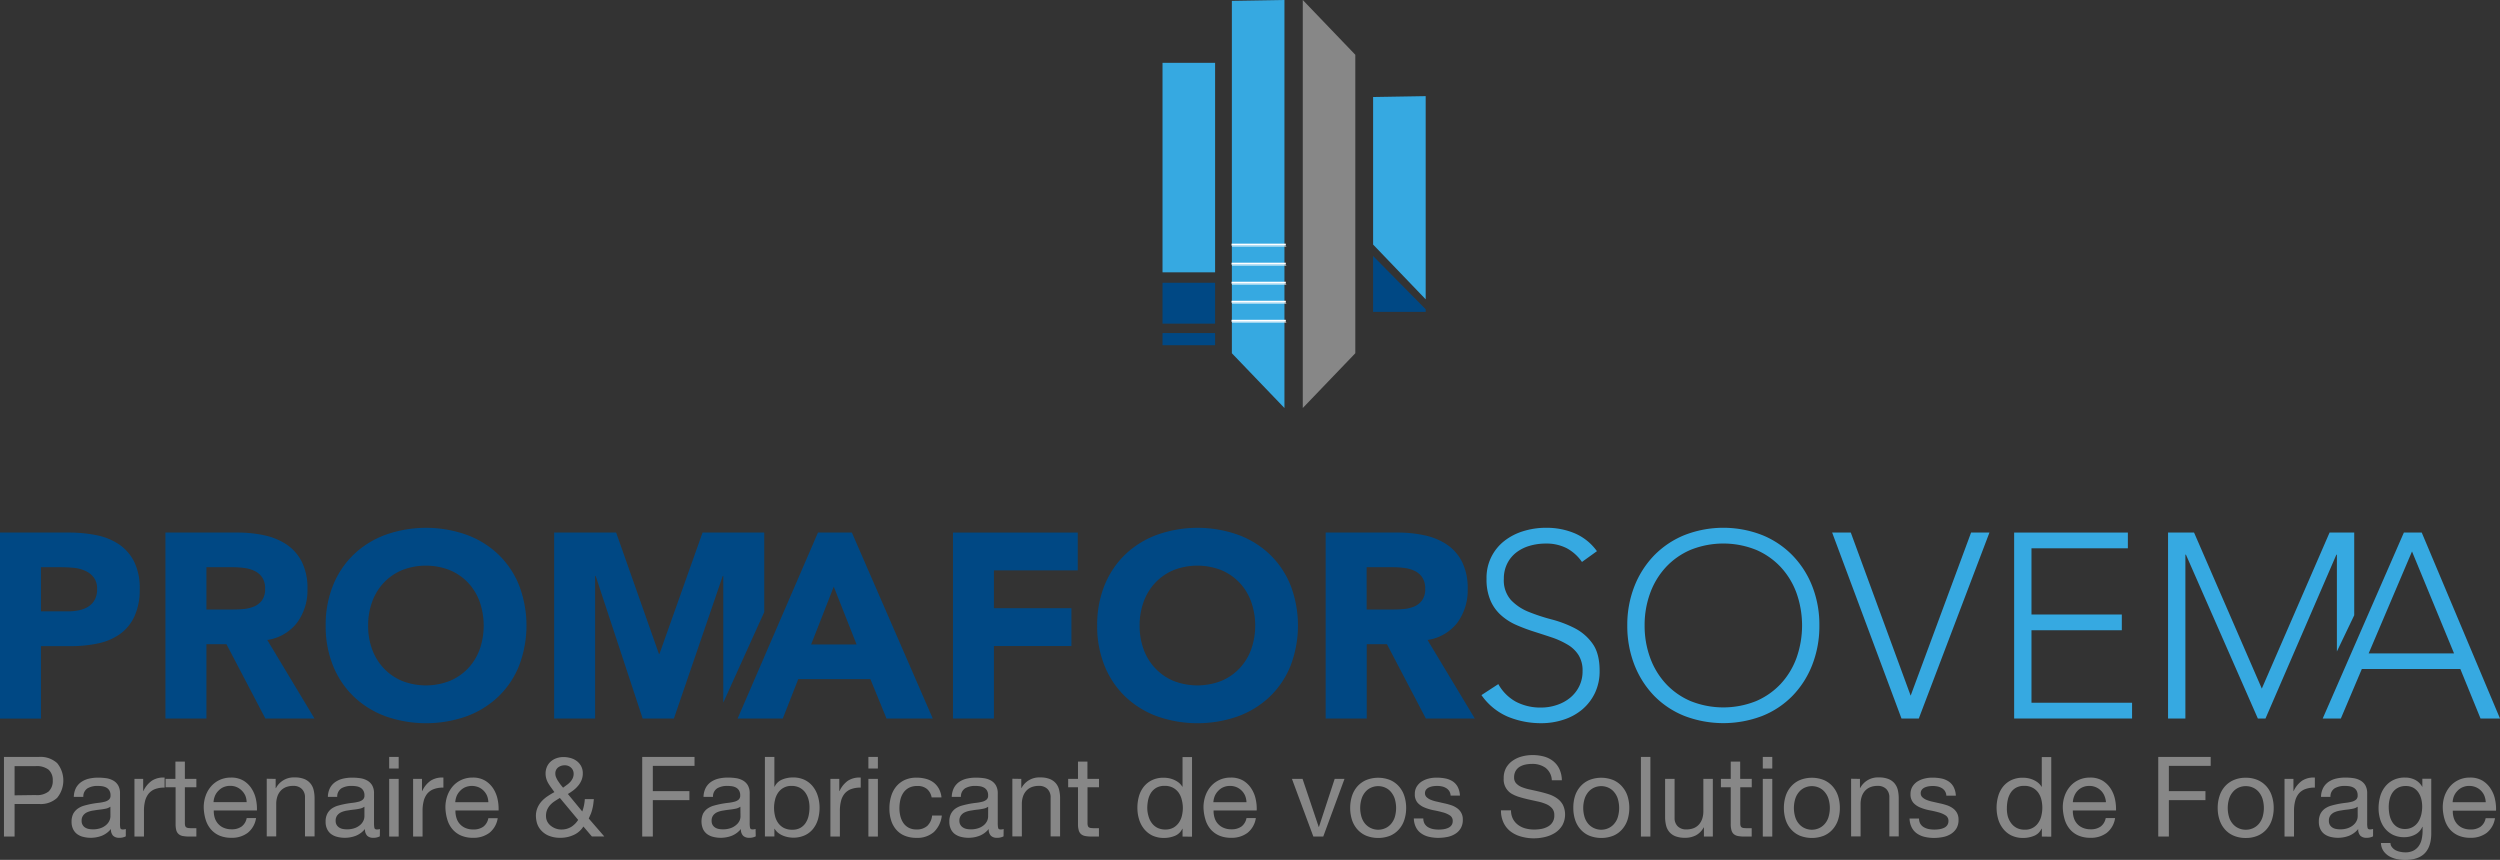 <?xml version="1.0" encoding="UTF-8"?> <svg xmlns="http://www.w3.org/2000/svg" viewBox="0 0 706.59 243.03"><rect x="0" y="0" width="706.59" height="243.03" fill="#333333" stroke="none"/><g id="Calque_2" data-name="Calque 2"><g id="Calque_1-2" data-name="Calque 1"><polygon points="368.21 115.32 383.06 99.84 383.06 15.48 368.21 0 368.21 115.32" style="fill:#878787"></polygon><polygon points="363.03 115.32 348.17 99.84 348.17 0.25 363.03 0 363.03 115.32" style="fill:#36a9e1"></polygon><polygon points="388.09 72.36 402.95 87.41 402.95 88.15 388.09 88.15 388.09 72.36" style="fill:#004884"></polygon><polygon points="402.95 27.17 388.09 27.42 388.09 69.12 402.95 84.6 402.95 27.17" style="fill:#36a9e1"></polygon><rect x="328.57" y="17.76" width="14.86" height="59.21" style="fill:#36a9e1"></rect><rect x="328.57" y="79.92" width="14.86" height="11.55" style="fill:#004884"></rect><rect x="328.57" y="94.14" width="14.86" height="3.43" style="fill:#004884"></rect><rect x="348.08" y="68.87" width="15.34" height="0.55" style="fill:#fff"></rect><rect x="348.2" y="69.63" width="15.34" height="0.13" style="fill:#fff"></rect><rect x="348.08" y="74.25" width="15.34" height="0.55" style="fill:#fff"></rect><rect x="348.2" y="75.01" width="15.34" height="0.14" style="fill:#fff"></rect><rect x="348.08" y="79.63" width="15.34" height="0.55" style="fill:#fff"></rect><rect x="348.2" y="80.39" width="15.34" height="0.14" style="fill:#fff"></rect><rect x="348.08" y="85.01" width="15.34" height="0.55" style="fill:#fff"></rect><rect x="348.2" y="85.77" width="15.34" height="0.14" style="fill:#fff"></rect><rect x="348.08" y="90.39" width="15.34" height="0.55" style="fill:#fff"></rect><rect x="348.2" y="91.15" width="15.34" height="0.14" style="fill:#fff"></rect><path d="M0,150.52H19.52a38.9,38.9,0,0,1,7.72.74,17.7,17.7,0,0,1,6.35,2.56,13,13,0,0,1,4.31,4.9,16.85,16.85,0,0,1,1.59,7.76A17.9,17.9,0,0,1,38,174.2a12.54,12.54,0,0,1-4.09,5,16.46,16.46,0,0,1-6.16,2.64,36.06,36.06,0,0,1-7.72.78H11.58v20.49H0Zm11.58,22.27H19.3a14.85,14.85,0,0,0,3-.3,7.91,7.91,0,0,0,2.6-1,5.36,5.36,0,0,0,1.85-1.93,6.1,6.1,0,0,0,.7-3.08,5.29,5.29,0,0,0-.92-3.23,6.16,6.16,0,0,0-2.38-1.89,10.17,10.17,0,0,0-3.23-.86,33.93,33.93,0,0,0-3.41-.18H11.58Z" style="fill:#004884"></path><path d="M46.76,150.52H67.1a35.82,35.82,0,0,1,7.61.78A18.14,18.14,0,0,1,81,153.9a12.91,12.91,0,0,1,4.31,4.9,16.62,16.62,0,0,1,1.59,7.68A15.4,15.4,0,0,1,84,175.94a13,13,0,0,1-8.46,4.94l13.35,22.2H75l-11-21H58.34v21H46.76Zm11.58,21.75h6.83c1,0,2.14,0,3.31-.11a10.24,10.24,0,0,0,3.15-.67A5.41,5.41,0,0,0,74,169.74a5.34,5.34,0,0,0,.93-3.33,5.54,5.54,0,0,0-.82-3.2A5.37,5.37,0,0,0,72,161.39a9.5,9.5,0,0,0-2.89-.85,23.44,23.44,0,0,0-3.19-.22H58.34Z" style="fill:#004884"></path><path d="M92.05,176.8a29.74,29.74,0,0,1,2.11-11.44,25.15,25.15,0,0,1,5.9-8.72,25.87,25.87,0,0,1,9-5.52,34.23,34.23,0,0,1,22.72,0,25.87,25.87,0,0,1,9,5.52,25,25,0,0,1,5.9,8.72,31.9,31.9,0,0,1,0,22.87,24.92,24.92,0,0,1-5.9,8.72,26,26,0,0,1-9,5.53,34.4,34.4,0,0,1-22.72,0,26,26,0,0,1-9-5.53,25.06,25.06,0,0,1-5.9-8.72,29.65,29.65,0,0,1-2.11-11.43m12,0a19.2,19.2,0,0,0,1.15,6.79,15.56,15.56,0,0,0,3.31,5.34,14.92,14.92,0,0,0,5.15,3.53,18.55,18.55,0,0,0,13.44,0,15.15,15.15,0,0,0,5.16-3.53,15.69,15.69,0,0,0,3.3-5.34,20.53,20.53,0,0,0,0-13.55,15.59,15.59,0,0,0-3.3-5.38,15.29,15.29,0,0,0-5.16-3.53,18.55,18.55,0,0,0-13.44,0,15.06,15.06,0,0,0-5.15,3.53,15.46,15.46,0,0,0-3.31,5.38,19.31,19.31,0,0,0-1.15,6.76" style="fill:#004884"></path><polygon points="156.62 150.52 174.14 150.52 186.24 184.81 186.39 184.81 198.57 150.52 216 150.52 216 172.99 204.42 198.59 204.42 162.77 204.28 162.77 190.47 203.08 181.64 203.08 168.35 162.77 168.2 162.77 168.2 203.08 156.62 203.08 156.62 150.52" style="fill:#004884"></polygon><path d="M231.19,150.52h9.58l22.86,52.56H250.56L246,191.94H225.62l-4.37,11.14H208.48Zm4.46,15.29-6.39,16.33H242.1Z" style="fill:#004884"></path><polygon points="269.35 150.52 304.61 150.52 304.61 161.21 280.92 161.21 280.92 171.9 302.82 171.9 302.82 182.59 280.92 182.59 280.92 203.08 269.35 203.08 269.35 150.52" style="fill:#004884"></polygon><path d="M310.1,176.8a29.93,29.93,0,0,1,2.11-11.44,25.15,25.15,0,0,1,5.9-8.72,25.87,25.87,0,0,1,9-5.52,34.23,34.23,0,0,1,22.72,0,25.87,25.87,0,0,1,9,5.52,25,25,0,0,1,5.9,8.72,31.9,31.9,0,0,1,0,22.87,24.92,24.92,0,0,1-5.9,8.72,26,26,0,0,1-9,5.53,34.4,34.4,0,0,1-22.72,0,26,26,0,0,1-9-5.53,25.06,25.06,0,0,1-5.9-8.72,29.84,29.84,0,0,1-2.11-11.43m12,0a19.2,19.2,0,0,0,1.15,6.79,15.56,15.56,0,0,0,3.31,5.34,15,15,0,0,0,5.15,3.53,18.55,18.55,0,0,0,13.44,0,15.06,15.06,0,0,0,5.16-3.53,15.69,15.69,0,0,0,3.3-5.34,20.36,20.36,0,0,0,0-13.55,15.59,15.59,0,0,0-3.3-5.38,15.2,15.2,0,0,0-5.16-3.53,18.55,18.55,0,0,0-13.44,0,15.15,15.15,0,0,0-5.15,3.53,15.46,15.46,0,0,0-3.31,5.38,19.31,19.31,0,0,0-1.15,6.76" style="fill:#004884"></path><path d="M374.68,150.52H395a35.82,35.82,0,0,1,7.61.78,18,18,0,0,1,6.31,2.6,12.91,12.91,0,0,1,4.31,4.9,16.62,16.62,0,0,1,1.59,7.68,15.45,15.45,0,0,1-2.88,9.46,13.06,13.06,0,0,1-8.47,4.94l13.36,22.2H403l-11-21h-5.71v21H374.68Zm11.58,21.75h6.82c1,0,2.14,0,3.31-.11a10.24,10.24,0,0,0,3.15-.67,5.41,5.41,0,0,0,2.34-1.75,5.28,5.28,0,0,0,.93-3.33,5.54,5.54,0,0,0-.82-3.2,5.37,5.37,0,0,0-2.08-1.82,9.5,9.5,0,0,0-2.89-.85,23.33,23.33,0,0,0-3.19-.22h-7.57Z" style="fill:#004884"></path><path d="M423.48,193.35a12.68,12.68,0,0,0,5,5,14.88,14.88,0,0,0,7,1.63,13.93,13.93,0,0,0,4.61-.75,11.65,11.65,0,0,0,3.75-2.07,9.82,9.82,0,0,0,2.52-3.23,9.53,9.53,0,0,0,.93-4.27,8.19,8.19,0,0,0-1.15-4.53,9.12,9.12,0,0,0-3.08-2.93,23.09,23.09,0,0,0-4.34-2q-2.42-.81-5-1.63a51,51,0,0,1-5-1.86,16.27,16.27,0,0,1-4.34-2.71,11.84,11.84,0,0,1-3.08-4.19,14.94,14.94,0,0,1-1.15-6.23,13.14,13.14,0,0,1,5.08-10.73,16.54,16.54,0,0,1,5.39-2.75,21.64,21.64,0,0,1,6.38-.93,20.47,20.47,0,0,1,8,1.53,15,15,0,0,1,6.35,5.08l-4.23,3.05a12.31,12.31,0,0,0-4.34-3.9,12.53,12.53,0,0,0-5.9-1.3,16,16,0,0,0-4.53.63,11.36,11.36,0,0,0-3.75,1.86,9.05,9.05,0,0,0-2.56,3.08,9.4,9.4,0,0,0-1,4.38,8.4,8.4,0,0,0,2,6,14.18,14.18,0,0,0,5,3.35,54.35,54.35,0,0,0,6.53,2.15,31.66,31.66,0,0,1,6.54,2.49,14,14,0,0,1,5,4.34q2,2.78,2,7.68a14.25,14.25,0,0,1-1.34,6.31,14,14,0,0,1-3.59,4.64,15.58,15.58,0,0,1-5.24,2.86,19.89,19.89,0,0,1-6.16,1,24.62,24.62,0,0,1-9.58-1.82,17.49,17.49,0,0,1-7.49-6.12Z" style="fill:#36a9e1"></path><path d="M459.93,176.8a29.81,29.81,0,0,1,2-11.06A26.43,26.43,0,0,1,467.5,157a25.27,25.27,0,0,1,8.58-5.76,30.23,30.23,0,0,1,22,0,25.13,25.13,0,0,1,8.57,5.76,26.11,26.11,0,0,1,5.57,8.72,29.61,29.61,0,0,1,2,11.06,30,30,0,0,1-2,11.1,26.09,26.09,0,0,1-5.57,8.76,24.73,24.73,0,0,1-8.57,5.71,30.78,30.78,0,0,1-22,0,24.87,24.87,0,0,1-8.58-5.71,26.4,26.4,0,0,1-5.57-8.76,30.17,30.17,0,0,1-2-11.1m4.9,0a26.21,26.21,0,0,0,1.56,9.13,21.71,21.71,0,0,0,4.45,7.35,20.59,20.59,0,0,0,7,4.9,24.87,24.87,0,0,0,18.48,0,20.69,20.69,0,0,0,7-4.9,21.71,21.71,0,0,0,4.45-7.35,27.5,27.5,0,0,0,0-18.26,21.71,21.71,0,0,0-4.45-7.35,20.69,20.69,0,0,0-7-4.9,24.87,24.87,0,0,0-18.48,0,20.59,20.59,0,0,0-7,4.9,21.71,21.71,0,0,0-4.45,7.35,26.17,26.17,0,0,0-1.56,9.13" style="fill:#36a9e1"></path><polygon points="517.83 150.52 523.1 150.52 540.02 196.62 557.1 150.52 562.29 150.52 542.32 203.08 537.43 203.08 517.83 150.52" style="fill:#36a9e1"></polygon><polygon points="569.27 150.52 601.41 150.52 601.41 154.97 574.17 154.97 574.17 173.68 599.7 173.68 599.7 178.13 574.17 178.13 574.17 198.62 602.6 198.62 602.6 203.08 569.27 203.08 569.27 150.52" style="fill:#36a9e1"></polygon><polygon points="612.77 150.52 620.12 150.52 639.27 194.62 658.42 150.52 665.39 150.52 665.39 173.89 660.49 184.13 660.49 156.76 660.35 156.76 640.31 203.08 638.15 203.08 617.82 156.76 617.67 156.76 617.67 203.08 612.77 203.08 612.77 150.52" style="fill:#36a9e1"></polygon><path d="M679.42,150.52h5.05l22.12,52.56h-5.5l-5.71-14H667.54l-5.93,14h-5.13Zm2.3,5.34-12.25,28.81H693.6Z" style="fill:#36a9e1"></path><path d="M11,213.93a7,7,0,0,1,5.15,1.75,7.76,7.76,0,0,1,0,9.82A6.8,6.8,0,0,1,11,227.23H4.12v9.21h-3V213.93Zm-1,10.78a5.32,5.32,0,0,0,3.73-1,4,4,0,0,0,1.18-3.09,3.92,3.92,0,0,0-1.18-3.08,5.52,5.52,0,0,0-3.73-1H4.12v8.25Z" style="fill:#878787"></path><path d="M35.55,236.38a3.83,3.83,0,0,1-1.92.41,2.35,2.35,0,0,1-1.66-.58,2.55,2.55,0,0,1-.61-1.91,6.47,6.47,0,0,1-2.57,1.91,8.71,8.71,0,0,1-3.17.58,8.31,8.31,0,0,1-2.09-.26,4.77,4.77,0,0,1-1.72-.78,3.71,3.71,0,0,1-1.15-1.41,4.58,4.58,0,0,1-.43-2.09A4.84,4.84,0,0,1,20.7,230,4.27,4.27,0,0,1,22,228.54a5.83,5.83,0,0,1,1.76-.83c.67-.19,1.34-.35,2-.48s1.43-.25,2.09-.32a12.14,12.14,0,0,0,1.76-.32,2.84,2.84,0,0,0,1.19-.6,1.48,1.48,0,0,0,.44-1.15,2.69,2.69,0,0,0-.33-1.42,2.3,2.3,0,0,0-.85-.82,3.66,3.66,0,0,0-1.17-.38,9.15,9.15,0,0,0-1.27-.09,5.58,5.58,0,0,0-2.84.65,2.72,2.72,0,0,0-1.23,2.44H20.86a5.92,5.92,0,0,1,.63-2.56A4.89,4.89,0,0,1,23,221a6.46,6.46,0,0,1,2.16-.93,11.39,11.39,0,0,1,2.6-.28,16.15,16.15,0,0,1,2.2.15,5.67,5.67,0,0,1,2,.65,3.71,3.71,0,0,1,1.42,1.36,4.4,4.4,0,0,1,.54,2.3v8.37A6.4,6.4,0,0,0,34,234c.08.3.32.44.74.44a3.38,3.38,0,0,0,.82-.12ZM31.2,228a3.49,3.49,0,0,1-1.32.56c-.55.11-1.12.21-1.72.27s-1.2.16-1.81.26a6.44,6.44,0,0,0-1.64.45,2.89,2.89,0,0,0-1.18.9,2.44,2.44,0,0,0-.46,1.58,2.12,2.12,0,0,0,.27,1.11,2,2,0,0,0,.69.74,2.84,2.84,0,0,0,1,.41,5.81,5.81,0,0,0,1.2.12,6.4,6.4,0,0,0,2.27-.36,4.69,4.69,0,0,0,1.54-.91,3.54,3.54,0,0,0,.89-1.19,3,3,0,0,0,.28-1.21Z" style="fill:#878787"></path><path d="M40.47,220.14v3.44h.06a7.24,7.24,0,0,1,2.4-2.93,6,6,0,0,1,3.59-.88v2.83a7.68,7.68,0,0,0-2.74.44A4.4,4.4,0,0,0,42,224.33a5.49,5.49,0,0,0-1,2.07,11.17,11.17,0,0,0-.31,2.79v7.25H38v-16.3Z" style="fill:#878787"></path><path d="M55.5,220.14v2.37H52.25v10.11a3,3,0,0,0,.08.76.85.85,0,0,0,.31.45,1.33,1.33,0,0,0,.61.2,9.08,9.08,0,0,0,1,.05H55.5v2.36h-2a9.92,9.92,0,0,1-1.77-.14,2.55,2.55,0,0,1-1.2-.52,2.22,2.22,0,0,1-.69-1.07,6.57,6.57,0,0,1-.21-1.83V222.51H46.8v-2.37h2.78v-4.88h2.67v4.88Z" style="fill:#878787"></path><path d="M70,235.4a7.36,7.36,0,0,1-4.6,1.39,8.41,8.41,0,0,1-3.39-.63,6.68,6.68,0,0,1-2.41-1.77,7.63,7.63,0,0,1-1.47-2.71,13.24,13.24,0,0,1-.55-3.43,9.76,9.76,0,0,1,.57-3.41,8.25,8.25,0,0,1,1.59-2.68,7.19,7.19,0,0,1,2.43-1.76,7.44,7.44,0,0,1,3.08-.63,6.74,6.74,0,0,1,3.6.89,7.09,7.09,0,0,1,2.3,2.29,8.9,8.9,0,0,1,1.2,3,13.09,13.09,0,0,1,.27,3.12H60.42a6.47,6.47,0,0,0,.25,2,4.6,4.6,0,0,0,.92,1.7,4.37,4.37,0,0,0,1.6,1.18,5.46,5.46,0,0,0,2.3.44,4.65,4.65,0,0,0,2.79-.78,3.82,3.82,0,0,0,1.44-2.4h2.65A6.54,6.54,0,0,1,70,235.4Zm-.64-10.47a4.8,4.8,0,0,0-1-1.46,4.7,4.7,0,0,0-1.45-1,4.61,4.61,0,0,0-1.84-.36,4.7,4.7,0,0,0-1.88.36,4.29,4.29,0,0,0-1.43,1,4.49,4.49,0,0,0-1,1.46,5.57,5.57,0,0,0-.41,1.78h9.36A5.5,5.5,0,0,0,69.36,224.93Z" style="fill:#878787"></path><path d="M77.91,220.14v2.59H78a5.66,5.66,0,0,1,5.3-3,7,7,0,0,1,2.68.44,4.33,4.33,0,0,1,1.73,1.23,4.46,4.46,0,0,1,.93,1.87,10,10,0,0,1,.27,2.41v10.72H86.2v-11a3.24,3.24,0,0,0-.88-2.4,3.28,3.28,0,0,0-2.43-.88,5.51,5.51,0,0,0-2.13.38,4,4,0,0,0-1.49,1.07,4.58,4.58,0,0,0-.9,1.62,6.64,6.64,0,0,0-.3,2v9.21H75.39v-16.3Z" style="fill:#878787"></path><path d="M107.35,236.38a3.8,3.8,0,0,1-1.92.41,2.32,2.32,0,0,1-1.65-.58,2.55,2.55,0,0,1-.62-1.91,6.4,6.4,0,0,1-2.57,1.91,8.62,8.62,0,0,1-3.16.58,8.39,8.39,0,0,1-2.1-.26,4.85,4.85,0,0,1-1.72-.78,3.81,3.81,0,0,1-1.15-1.41,4.58,4.58,0,0,1-.43-2.09,4.72,4.72,0,0,1,.48-2.27,4.13,4.13,0,0,1,1.24-1.44,6,6,0,0,1,1.77-.83c.66-.19,1.34-.35,2-.48s1.44-.25,2.1-.32a12.24,12.24,0,0,0,1.75-.32,2.84,2.84,0,0,0,1.19-.6,1.45,1.45,0,0,0,.45-1.15,2.6,2.6,0,0,0-.34-1.42,2.23,2.23,0,0,0-.85-.82,3.52,3.52,0,0,0-1.16-.38,9.4,9.4,0,0,0-1.28-.09,5.6,5.6,0,0,0-2.84.65,2.76,2.76,0,0,0-1.23,2.44H92.67a5.79,5.79,0,0,1,.63-2.56A4.7,4.7,0,0,1,94.81,221a6.37,6.37,0,0,1,2.16-.93,11.27,11.27,0,0,1,2.6-.28,16.12,16.12,0,0,1,2.19.15,5.72,5.72,0,0,1,2,.65,3.78,3.78,0,0,1,1.42,1.36,4.4,4.4,0,0,1,.53,2.3v8.37a6.4,6.4,0,0,0,.11,1.38c.08.3.32.44.75.44a3.37,3.37,0,0,0,.81-.12ZM103,228a3.35,3.35,0,0,1-1.32.56c-.55.11-1.12.21-1.72.27s-1.2.16-1.81.26a6.44,6.44,0,0,0-1.64.45,3,3,0,0,0-1.18.9,2.44,2.44,0,0,0-.46,1.58,2.12,2.12,0,0,0,.27,1.11,2.23,2.23,0,0,0,.69.74,2.89,2.89,0,0,0,1,.41,5.74,5.74,0,0,0,1.2.12,6.34,6.34,0,0,0,2.26-.36,4.74,4.74,0,0,0,1.55-.91,3.5,3.5,0,0,0,.88-1.19,3,3,0,0,0,.28-1.21Z" style="fill:#878787"></path><path d="M110,217.21v-3.28h2.68v3.28Zm2.68,2.93v16.3H110v-16.3Z" style="fill:#878787"></path><path d="M119.27,220.14v3.44h.06a7.3,7.3,0,0,1,2.39-2.93,6,6,0,0,1,3.6-.88v2.83a7.64,7.64,0,0,0-2.74.44,4.4,4.4,0,0,0-1.83,1.29,5.34,5.34,0,0,0-1,2.07,11.15,11.15,0,0,0-.32,2.79v7.25h-2.67v-16.3Z" style="fill:#878787"></path><path d="M138.31,235.4a7.38,7.38,0,0,1-4.6,1.39,8.34,8.34,0,0,1-3.39-.63,6.64,6.64,0,0,1-2.42-1.77,7.45,7.45,0,0,1-1.46-2.71,12.82,12.82,0,0,1-.55-3.43,9.76,9.76,0,0,1,.57-3.41,8.23,8.23,0,0,1,1.58-2.68,7.19,7.19,0,0,1,2.43-1.76,7.43,7.43,0,0,1,3.07-.63,6.73,6.73,0,0,1,3.61.89,7.22,7.22,0,0,1,2.31,2.29,9.09,9.09,0,0,1,1.19,3,13.09,13.09,0,0,1,.27,3.12h-12.2a6.47,6.47,0,0,0,.26,2A4.43,4.43,0,0,0,131.5,234a5.46,5.46,0,0,0,2.3.44,4.69,4.69,0,0,0,2.79-.78,3.85,3.85,0,0,0,1.43-2.4h2.65A6.53,6.53,0,0,1,138.31,235.4Zm-.65-10.47a4.58,4.58,0,0,0-2.43-2.44,5,5,0,0,0-3.71,0,4.33,4.33,0,0,0-1.44,1,4.66,4.66,0,0,0-1,1.46,5.85,5.85,0,0,0-.41,1.78h9.36A5.5,5.5,0,0,0,137.66,224.93Z" style="fill:#878787"></path><path d="M162.12,236a8.8,8.8,0,0,1-3.61.79,8.44,8.44,0,0,1-3.66-.69,6.09,6.09,0,0,1-2.14-1.68,5.24,5.24,0,0,1-1-2,8.1,8.1,0,0,1-.24-1.74,5.84,5.84,0,0,1,.43-2.33,6.49,6.49,0,0,1,1.13-1.81,8.71,8.71,0,0,1,1.67-1.45,21.49,21.49,0,0,1,2-1.21l-.92-1.27c-.29-.4-.56-.8-.8-1.21a5.7,5.7,0,0,1-.57-1.29,5.15,5.15,0,0,1-.21-1.53,4.74,4.74,0,0,1,.34-1.75,4.27,4.27,0,0,1,1-1.48,4.69,4.69,0,0,1,1.6-1,5.8,5.8,0,0,1,2.17-.38,7.39,7.39,0,0,1,2,.29,5.25,5.25,0,0,1,1.74.86,4.54,4.54,0,0,1,1.22,1.46,4.24,4.24,0,0,1,.45,2,5,5,0,0,1-.34,1.87,5.84,5.84,0,0,1-.95,1.59,8.37,8.37,0,0,1-1.35,1.31,15,15,0,0,1-1.58,1.06l4.07,4.94a12.21,12.21,0,0,0,.72-3.49h2.55c-.06.67-.13,1.24-.2,1.72a12.75,12.75,0,0,1-.28,1.3A10.59,10.59,0,0,1,167,230c-.17.39-.37.83-.6,1.34l4.39,5.07h-3.51l-2.39-2.81A6.26,6.26,0,0,1,162.12,236Zm-5.39-9.52a6.48,6.48,0,0,0-1.25,1.07,5.07,5.07,0,0,0-.85,1.34,4.45,4.45,0,0,0-.31,1.75,3.38,3.38,0,0,0,.36,1.56,3.64,3.64,0,0,0,1,1.2,5,5,0,0,0,1.37.77,4.59,4.59,0,0,0,1.59.28,5.28,5.28,0,0,0,2.77-.72,6.32,6.32,0,0,0,2-2l-5.17-6.2C157.7,225.86,157.2,226.16,156.73,226.48Zm3.39-4.57a6.09,6.09,0,0,0,1-.85,4.26,4.26,0,0,0,.73-1.06,2.93,2.93,0,0,0,.28-1.31,2.32,2.32,0,0,0-.69-1.68,2.53,2.53,0,0,0-1.89-.71,3,3,0,0,0-1.77.58,2.1,2.1,0,0,0-.82,1.81,2.58,2.58,0,0,0,.21,1,6.36,6.36,0,0,0,.52,1q.32.48.69,1l.76.94Z" style="fill:#878787"></path><path d="M196.3,213.93v2.53H184.51v7.15h10.34v2.53H184.51v10.3h-3V213.93Z" style="fill:#878787"></path><path d="M213.6,236.38a3.79,3.79,0,0,1-1.91.41,2.35,2.35,0,0,1-1.66-.58,2.55,2.55,0,0,1-.62-1.91,6.44,6.44,0,0,1-2.56,1.91,8.71,8.71,0,0,1-3.17.58,8.45,8.45,0,0,1-2.1-.26,4.93,4.93,0,0,1-1.72-.78,3.91,3.91,0,0,1-1.15-1.41,5.57,5.57,0,0,1,0-4.36,4.16,4.16,0,0,1,1.25-1.44,5.83,5.83,0,0,1,1.76-.83c.67-.19,1.34-.35,2-.48s1.44-.25,2.1-.32a12.24,12.24,0,0,0,1.75-.32,2.88,2.88,0,0,0,1.2-.6,1.48,1.48,0,0,0,.44-1.15,2.69,2.69,0,0,0-.33-1.42,2.38,2.38,0,0,0-.85-.82,3.66,3.66,0,0,0-1.17-.38,9.29,9.29,0,0,0-1.28-.09,5.56,5.56,0,0,0-2.83.65,2.72,2.72,0,0,0-1.23,2.44h-2.68a5.79,5.79,0,0,1,.63-2.56,4.8,4.8,0,0,1,1.51-1.68,6.46,6.46,0,0,1,2.16-.93,11.39,11.39,0,0,1,2.6-.28,15.9,15.9,0,0,1,2.19.15,5.72,5.72,0,0,1,2,.65,3.78,3.78,0,0,1,1.42,1.36,4.4,4.4,0,0,1,.54,2.3v8.37a5.81,5.81,0,0,0,.11,1.38c.07.3.32.44.74.44a3.31,3.31,0,0,0,.81-.12ZM209.26,228a3.49,3.49,0,0,1-1.32.56c-.55.11-1.12.21-1.72.27s-1.21.16-1.82.26a6.56,6.56,0,0,0-1.64.45,3,3,0,0,0-1.18.9,2.5,2.5,0,0,0-.45,1.58,2.22,2.22,0,0,0,.26,1.11,2.16,2.16,0,0,0,.7.74,2.76,2.76,0,0,0,1,.41,5.81,5.81,0,0,0,1.2.12,6.44,6.44,0,0,0,2.27-.36,4.69,4.69,0,0,0,1.54-.91A3.38,3.38,0,0,0,209,232a3,3,0,0,0,.29-1.21Z" style="fill:#878787"></path><path d="M218.87,213.93v8.42h.07a4,4,0,0,1,2.08-2,7.71,7.71,0,0,1,3.11-.61,7.4,7.4,0,0,1,3.3.69,6.7,6.7,0,0,1,2.33,1.88,8.07,8.07,0,0,1,1.4,2.72,11,11,0,0,1,.48,3.28,11.66,11.66,0,0,1-.46,3.28,7.72,7.72,0,0,1-1.39,2.69,6.41,6.41,0,0,1-2.33,1.81,7.85,7.85,0,0,1-4.6.54,7.35,7.35,0,0,1-1.47-.41,6,6,0,0,1-1.37-.77,4.19,4.19,0,0,1-1.08-1.21h-.07v2.17h-2.68V213.93Zm9.63,12a6,6,0,0,0-.91-1.94,4.62,4.62,0,0,0-1.58-1.36,4.85,4.85,0,0,0-2.25-.5,4.4,4.4,0,0,0-3.85,1.94,5.65,5.65,0,0,0-.86,2,9.55,9.55,0,0,0,0,4.55,5.65,5.65,0,0,0,.9,2,4.63,4.63,0,0,0,1.59,1.38,5.06,5.06,0,0,0,2.37.51,4.54,4.54,0,0,0,2.31-.53,4.35,4.35,0,0,0,1.5-1.42,6.17,6.17,0,0,0,.82-2,10.53,10.53,0,0,0,.25-2.33A8.26,8.26,0,0,0,228.5,225.93Z" style="fill:#878787"></path><path d="M237.21,220.14v3.44h.07a7.3,7.3,0,0,1,2.39-2.93,6,6,0,0,1,3.6-.88v2.83a7.7,7.7,0,0,0-2.75.44,4.44,4.44,0,0,0-1.82,1.29,5.21,5.21,0,0,0-1,2.07,11.15,11.15,0,0,0-.32,2.79v7.25h-2.68v-16.3Z" style="fill:#878787"></path><path d="M245.44,217.21v-3.28h2.68v3.28Zm2.68,2.93v16.3h-2.68v-16.3Z" style="fill:#878787"></path><path d="M262,223a4.05,4.05,0,0,0-2.71-.85,5.08,5.08,0,0,0-2.43.53,4.45,4.45,0,0,0-1.56,1.42,6,6,0,0,0-.84,2,10.85,10.85,0,0,0-.25,2.38,9,9,0,0,0,.27,2.2,6,6,0,0,0,.83,1.91,4.28,4.28,0,0,0,1.49,1.34,4.49,4.49,0,0,0,2.17.5,4.38,4.38,0,0,0,3.11-1,4.7,4.7,0,0,0,1.37-2.93h2.74a7.55,7.55,0,0,1-2.25,4.67,7.12,7.12,0,0,1-4.94,1.64,8.69,8.69,0,0,1-3.29-.6,6.31,6.31,0,0,1-2.39-1.7,7.21,7.21,0,0,1-1.45-2.64,10.8,10.8,0,0,1-.49-3.35,11.78,11.78,0,0,1,.47-3.42,7.89,7.89,0,0,1,1.43-2.78,6.94,6.94,0,0,1,2.41-1.86,8,8,0,0,1,3.38-.67,9.9,9.9,0,0,1,2.6.33,6.33,6.33,0,0,1,2.14,1,5.63,5.63,0,0,1,1.53,1.75,6.55,6.55,0,0,1,.76,2.51h-2.78A4.11,4.11,0,0,0,262,223Z" style="fill:#878787"></path><path d="M283.64,236.38a3.8,3.8,0,0,1-1.92.41,2.36,2.36,0,0,1-1.66-.58,2.55,2.55,0,0,1-.61-1.91,6.47,6.47,0,0,1-2.57,1.91,8.67,8.67,0,0,1-3.17.58,8.37,8.37,0,0,1-2.09-.26,4.85,4.85,0,0,1-1.72-.78,3.71,3.71,0,0,1-1.15-1.41,4.72,4.72,0,0,1-.43-2.09,4.84,4.84,0,0,1,.47-2.27,4.16,4.16,0,0,1,1.25-1.44,6.07,6.07,0,0,1,1.76-.83q1-.28,2-.48c.73-.14,1.43-.25,2.1-.32a11.83,11.83,0,0,0,1.74-.32,2.82,2.82,0,0,0,1.2-.6,1.44,1.44,0,0,0,.44-1.15,2.69,2.69,0,0,0-.33-1.42,2.3,2.3,0,0,0-.85-.82,3.6,3.6,0,0,0-1.16-.38,9.4,9.4,0,0,0-1.28-.09,5.58,5.58,0,0,0-2.84.65,2.74,2.74,0,0,0-1.23,2.44H269a5.92,5.92,0,0,1,.63-2.56A4.82,4.82,0,0,1,271.1,221a6.32,6.32,0,0,1,2.15-.93,11.39,11.39,0,0,1,2.6-.28,16.15,16.15,0,0,1,2.2.15,5.79,5.79,0,0,1,2,.65,3.75,3.75,0,0,1,1.41,1.36,4.4,4.4,0,0,1,.54,2.3v8.37a6.4,6.4,0,0,0,.11,1.38c.07.3.32.44.74.44a3.38,3.38,0,0,0,.82-.12ZM279.29,228a3.42,3.42,0,0,1-1.32.56c-.55.11-1.12.21-1.72.27s-1.2.16-1.81.26a6.44,6.44,0,0,0-1.64.45,2.89,2.89,0,0,0-1.18.9,2.44,2.44,0,0,0-.46,1.58,2.13,2.13,0,0,0,1,1.85,2.92,2.92,0,0,0,1,.41,5.81,5.81,0,0,0,1.2.12,6.36,6.36,0,0,0,2.27-.36,4.59,4.59,0,0,0,1.54-.91A3.54,3.54,0,0,0,279,232a3,3,0,0,0,.28-1.21Z" style="fill:#878787"></path><path d="M288.65,220.14v2.59h.06a5.66,5.66,0,0,1,5.3-3,7,7,0,0,1,2.68.44,4.36,4.36,0,0,1,1.74,1.23,4.44,4.44,0,0,1,.92,1.87,10,10,0,0,1,.27,2.41v10.72h-2.68v-11a3.24,3.24,0,0,0-.88-2.4,3.28,3.28,0,0,0-2.43-.88,5.51,5.51,0,0,0-2.13.38,4,4,0,0,0-1.49,1.07,4.58,4.58,0,0,0-.9,1.62,6.64,6.64,0,0,0-.3,2v9.21h-2.68v-16.3Z" style="fill:#878787"></path><path d="M310.62,220.14v2.37h-3.25v10.11a2.58,2.58,0,0,0,.09.76.82.82,0,0,0,.29.45,1.42,1.42,0,0,0,.62.2,9.08,9.08,0,0,0,1,.05h1.23v2.36h-2.05a10.12,10.12,0,0,1-1.78-.14,2.6,2.6,0,0,1-1.2-.52,2.19,2.19,0,0,1-.67-1.07,6.18,6.18,0,0,1-.22-1.83V222.51h-2.78v-2.37h2.78v-4.88h2.67v4.88Z" style="fill:#878787"></path><path d="M334.23,236.44v-2.21h-.06a4,4,0,0,1-2.08,2,8.14,8.14,0,0,1-3.12.6,7.57,7.57,0,0,1-3.3-.69,6.91,6.91,0,0,1-2.33-1.87,7.93,7.93,0,0,1-1.4-2.71,10.91,10.91,0,0,1-.47-3.27,11.66,11.66,0,0,1,.45-3.28,7.69,7.69,0,0,1,1.39-2.7,6.8,6.8,0,0,1,2.33-1.83,7.45,7.45,0,0,1,3.26-.67,8.45,8.45,0,0,1,1.36.12,7.25,7.25,0,0,1,1.45.43,6.44,6.44,0,0,1,1.37.78,4.57,4.57,0,0,1,1.09,1.22h.06v-8.39h2.68v22.51Zm-9.63-5.78a5.89,5.89,0,0,0,.92,1.94,4.47,4.47,0,0,0,1.57,1.35,4.86,4.86,0,0,0,2.26.5,4.58,4.58,0,0,0,2.3-.53,4.73,4.73,0,0,0,1.54-1.41,5.81,5.81,0,0,0,.87-2,9.93,9.93,0,0,0,.26-2.24A9.39,9.39,0,0,0,334,226a5.82,5.82,0,0,0-.9-2,4.71,4.71,0,0,0-1.59-1.37,4.93,4.93,0,0,0-2.36-.52,4.68,4.68,0,0,0-2.3.53,4.41,4.41,0,0,0-1.52,1.42,6.17,6.17,0,0,0-.82,2,11.31,11.31,0,0,0-.25,2.33A8.38,8.38,0,0,0,324.6,230.66Z" style="fill:#878787"></path><path d="M352.58,235.4a7.39,7.39,0,0,1-4.61,1.39,8.32,8.32,0,0,1-3.38-.63,6.72,6.72,0,0,1-2.42-1.77,7.45,7.45,0,0,1-1.46-2.71,13.23,13.23,0,0,1-.56-3.43,10,10,0,0,1,.57-3.41,8.25,8.25,0,0,1,1.59-2.68,7.29,7.29,0,0,1,2.43-1.76,7.41,7.41,0,0,1,3.08-.63,6.78,6.78,0,0,1,3.61.89,7.16,7.16,0,0,1,2.29,2.29,8.71,8.71,0,0,1,1.2,3,12.13,12.13,0,0,1,.27,3.12H343a6.47,6.47,0,0,0,.26,2,4.43,4.43,0,0,0,2.52,2.88,5.4,5.4,0,0,0,2.3.44,4.67,4.67,0,0,0,2.79-.78,3.85,3.85,0,0,0,1.43-2.4h2.65A6.57,6.57,0,0,1,352.58,235.4Zm-.65-10.47a4.58,4.58,0,0,0-2.43-2.44,4.58,4.58,0,0,0-1.84-.36,4.7,4.7,0,0,0-1.88.36,4.29,4.29,0,0,0-1.43,1,4.66,4.66,0,0,0-1,1.46,5.57,5.57,0,0,0-.41,1.78h9.36A5.5,5.5,0,0,0,351.93,224.93Z" style="fill:#878787"></path><path d="M371.2,236.44l-6.05-16.3h3l4.57,13.59h.06l4.45-13.59H380l-6,16.3Z" style="fill:#878787"></path><path d="M382.11,225a7.72,7.72,0,0,1,1.51-2.71,7.21,7.21,0,0,1,2.49-1.81,9.17,9.17,0,0,1,6.83,0,7.13,7.13,0,0,1,2.47,1.81,7.57,7.57,0,0,1,1.51,2.71,10.75,10.75,0,0,1,.51,3.36,10.62,10.62,0,0,1-.51,3.34,7.48,7.48,0,0,1-1.51,2.69,7,7,0,0,1-2.47,1.8,9.3,9.3,0,0,1-6.83,0,7.06,7.06,0,0,1-2.49-1.8,7.63,7.63,0,0,1-1.51-2.69,10.92,10.92,0,0,1-.5-3.34A11.05,11.05,0,0,1,382.11,225Zm2.73,6a5.41,5.41,0,0,0,1.08,1.92,4.89,4.89,0,0,0,5.57,1.18,4.57,4.57,0,0,0,1.62-1.18,5.58,5.58,0,0,0,1.09-1.92,9.06,9.06,0,0,0,0-5.26,5.77,5.77,0,0,0-1.09-1.94,4.51,4.51,0,0,0-1.62-1.2,4.94,4.94,0,0,0-3.94,0,4.63,4.63,0,0,0-1.63,1.2,5.59,5.59,0,0,0-1.08,1.94,8.85,8.85,0,0,0,0,5.26Z" style="fill:#878787"></path><path d="M402.63,232.8a2.82,2.82,0,0,0,1,1,4.61,4.61,0,0,0,1.39.52,8.25,8.25,0,0,0,1.59.15,10.49,10.49,0,0,0,1.33-.09,4.76,4.76,0,0,0,1.27-.35,2.27,2.27,0,0,0,1-.74,2,2,0,0,0,.38-1.24,1.78,1.78,0,0,0-.79-1.58,6.79,6.79,0,0,0-2-.87c-.79-.22-1.64-.42-2.57-.59a13.49,13.49,0,0,1-2.57-.76,5.33,5.33,0,0,1-2-1.37,3.59,3.59,0,0,1-.78-2.46,3.86,3.86,0,0,1,.55-2.11,4.54,4.54,0,0,1,1.42-1.44,6.81,6.81,0,0,1,1.95-.82,8.92,8.92,0,0,1,2.16-.26,12.83,12.83,0,0,1,2.56.23,6,6,0,0,1,2.06.82A4.28,4.28,0,0,1,412,222.4a5.9,5.9,0,0,1,.63,2.47H410a2.64,2.64,0,0,0-.41-1.31,2.69,2.69,0,0,0-.88-.83,3.92,3.92,0,0,0-1.18-.46,6.41,6.41,0,0,0-1.31-.14,8.31,8.31,0,0,0-1.21.09,4.59,4.59,0,0,0-1.12.33,2.28,2.28,0,0,0-.82.63,1.62,1.62,0,0,0-.32,1,1.49,1.49,0,0,0,.49,1.15,3.83,3.83,0,0,0,1.25.76,10.08,10.08,0,0,0,1.7.5l1.89.43a18.41,18.41,0,0,1,2,.53,6.27,6.27,0,0,1,1.7.84,3.87,3.87,0,0,1,1.2,1.31,3.75,3.75,0,0,1,.46,2,4.53,4.53,0,0,1-.62,2.46,4.71,4.71,0,0,1-1.6,1.57,6.52,6.52,0,0,1-2.25.84,12.92,12.92,0,0,1-2.47.24,11.4,11.4,0,0,1-2.58-.29,6.07,6.07,0,0,1-2.17-.93,4.63,4.63,0,0,1-1.52-1.7,5.87,5.87,0,0,1-.63-2.57h2.68A3,3,0,0,0,402.63,232.8Z" style="fill:#878787"></path><path d="M436.81,217a6.3,6.3,0,0,0-3.83-1.09,9,9,0,0,0-1.86.19,5.26,5.26,0,0,0-1.62.63,3.36,3.36,0,0,0-1.13,1.18,3.62,3.62,0,0,0-.43,1.85,2.34,2.34,0,0,0,.62,1.68,4.52,4.52,0,0,0,1.64,1.06,13.19,13.19,0,0,0,2.31.67c.86.19,1.74.38,2.63.59s1.77.46,2.64.74a8.46,8.46,0,0,1,2.31,1.15,5.44,5.44,0,0,1,1.64,1.83,6.35,6.35,0,0,1-.19,5.84,6.53,6.53,0,0,1-2.06,2.09,9.22,9.22,0,0,1-2.83,1.16,13.68,13.68,0,0,1-3.1.37,12.89,12.89,0,0,1-3.57-.48,8.72,8.72,0,0,1-3-1.43,6.73,6.73,0,0,1-2-2.46,7.84,7.84,0,0,1-.75-3.55h2.84a5.18,5.18,0,0,0,.55,2.45,5,5,0,0,0,1.45,1.68,6.16,6.16,0,0,0,2.1,1,9.59,9.59,0,0,0,2.46.31,11.78,11.78,0,0,0,2-.18,5.9,5.9,0,0,0,1.84-.65,3.42,3.42,0,0,0,1.83-3.26,2.81,2.81,0,0,0-.61-1.89,4.55,4.55,0,0,0-1.64-1.19,12.64,12.64,0,0,0-2.32-.74l-2.63-.58c-.89-.2-1.77-.43-2.63-.69a9.84,9.84,0,0,1-2.32-1A4.67,4.67,0,0,1,425,220a6,6,0,0,1,.69-3,6.14,6.14,0,0,1,1.84-2,8.15,8.15,0,0,1,2.62-1.2,11.67,11.67,0,0,1,3-.39,12.18,12.18,0,0,1,3.22.41,7.29,7.29,0,0,1,2.6,1.29,6.31,6.31,0,0,1,1.76,2.22,7.94,7.94,0,0,1,.71,3.2h-2.84A4.65,4.65,0,0,0,436.81,217Z" style="fill:#878787"></path><path d="M445.15,225a7.59,7.59,0,0,1,1.52-2.71,7,7,0,0,1,2.48-1.81,9.17,9.17,0,0,1,6.83,0,7,7,0,0,1,2.47,1.81A7.74,7.74,0,0,1,460,225a11.05,11.05,0,0,1,.5,3.36,10.92,10.92,0,0,1-.5,3.34,7.65,7.65,0,0,1-1.52,2.69,6.89,6.89,0,0,1-2.47,1.8,9.3,9.3,0,0,1-6.83,0,6.84,6.84,0,0,1-2.48-1.8,7.5,7.5,0,0,1-1.52-2.69,10.62,10.62,0,0,1-.5-3.34A10.75,10.75,0,0,1,445.15,225Zm2.73,6a5.41,5.41,0,0,0,1.08,1.92,4.89,4.89,0,0,0,5.57,1.18,4.57,4.57,0,0,0,1.62-1.18,5.27,5.27,0,0,0,1.09-1.92,9.06,9.06,0,0,0,0-5.26,5.45,5.45,0,0,0-1.09-1.94,4.51,4.51,0,0,0-1.62-1.2,4.94,4.94,0,0,0-3.94,0,4.63,4.63,0,0,0-1.63,1.2,5.59,5.59,0,0,0-1.08,1.94,8.85,8.85,0,0,0,0,5.26Z" style="fill:#878787"></path><path d="M466.46,213.93v22.51h-2.68V213.93Z" style="fill:#878787"></path><path d="M481.59,236.44v-2.59h-.06a5.45,5.45,0,0,1-2.18,2.23,6.56,6.56,0,0,1-3.12.71,7.41,7.41,0,0,1-2.68-.43,4.29,4.29,0,0,1-1.73-1.21,4.49,4.49,0,0,1-.93-1.88,9.93,9.93,0,0,1-.27-2.41V220.14h2.68v11a3.22,3.22,0,0,0,.88,2.4,3.28,3.28,0,0,0,2.43.88,5.56,5.56,0,0,0,2.13-.37,4,4,0,0,0,1.49-1.07,4.71,4.71,0,0,0,.9-1.63,6.6,6.6,0,0,0,.3-2v-9.21h2.68v16.3Z" style="fill:#878787"></path><path d="M495.11,220.14v2.37h-3.25v10.11a3,3,0,0,0,.08.76.79.79,0,0,0,.3.45,1.37,1.37,0,0,0,.62.2,9.08,9.08,0,0,0,1,.05h1.23v2.36h-2.05a10,10,0,0,1-1.78-.14,2.64,2.64,0,0,1-1.2-.52,2.19,2.19,0,0,1-.67-1.07,6.18,6.18,0,0,1-.22-1.83V222.51h-2.78v-2.37h2.78v-4.88h2.67v4.88Z" style="fill:#878787"></path><path d="M498.23,217.21v-3.28h2.68v3.28Zm2.68,2.93v16.3h-2.68v-16.3Z" style="fill:#878787"></path><path d="M504.69,225a7.59,7.59,0,0,1,1.52-2.71,7,7,0,0,1,2.49-1.81,9.14,9.14,0,0,1,6.82,0,7,7,0,0,1,2.47,1.81,7.74,7.74,0,0,1,1.52,2.71,11.05,11.05,0,0,1,.5,3.36,10.92,10.92,0,0,1-.5,3.34,7.65,7.65,0,0,1-1.52,2.69,6.89,6.89,0,0,1-2.47,1.8,9.27,9.27,0,0,1-6.82,0,6.88,6.88,0,0,1-2.49-1.8,7.5,7.5,0,0,1-1.52-2.69,10.92,10.92,0,0,1-.5-3.34A11.05,11.05,0,0,1,504.69,225Zm2.73,6a5.27,5.27,0,0,0,1.09,1.92,4.57,4.57,0,0,0,1.62,1.18,4.94,4.94,0,0,0,3.94,0,4.57,4.57,0,0,0,1.62-1.18,5.27,5.27,0,0,0,1.09-1.92,8.85,8.85,0,0,0,0-5.26,5.45,5.45,0,0,0-1.09-1.94,4.51,4.51,0,0,0-1.62-1.2,4.94,4.94,0,0,0-3.94,0,4.51,4.51,0,0,0-1.62,1.2,5.45,5.45,0,0,0-1.09,1.94,8.85,8.85,0,0,0,0,5.26Z" style="fill:#878787"></path><path d="M525.69,220.14v2.59h.06a5.64,5.64,0,0,1,5.29-3,7,7,0,0,1,2.68.44,4.36,4.36,0,0,1,1.74,1.23,4.58,4.58,0,0,1,.93,1.87,10.6,10.6,0,0,1,.26,2.41v10.72H534v-11a3.24,3.24,0,0,0-.88-2.4,3.28,3.28,0,0,0-2.43-.88,5.46,5.46,0,0,0-2.12.38,4,4,0,0,0-1.5,1.07,4.58,4.58,0,0,0-.9,1.62,6.64,6.64,0,0,0-.3,2v9.21h-2.68v-16.3Z" style="fill:#878787"></path><path d="M542.74,232.8a2.82,2.82,0,0,0,1,1,4.61,4.61,0,0,0,1.39.52,8.25,8.25,0,0,0,1.59.15,10.22,10.22,0,0,0,1.32-.09,4.73,4.73,0,0,0,1.28-.35,2.27,2.27,0,0,0,1-.74,2,2,0,0,0,.38-1.24,1.78,1.78,0,0,0-.79-1.58,6.92,6.92,0,0,0-2-.87c-.79-.22-1.64-.42-2.57-.59a13.07,13.07,0,0,1-2.57-.76,5.25,5.25,0,0,1-2-1.37,3.6,3.6,0,0,1-.79-2.46,3.94,3.94,0,0,1,.55-2.11,4.65,4.65,0,0,1,1.42-1.44,6.76,6.76,0,0,1,2-.82,8.86,8.86,0,0,1,2.16-.26,12.72,12.72,0,0,1,2.55.23,5.82,5.82,0,0,1,2.06.82,4.31,4.31,0,0,1,1.44,1.58,5.9,5.9,0,0,1,.63,2.47h-2.68a2.74,2.74,0,0,0-.41-1.31,2.69,2.69,0,0,0-.88-.83,3.92,3.92,0,0,0-1.18-.46,6.48,6.48,0,0,0-1.31-.14,8.31,8.31,0,0,0-1.21.09,4.67,4.67,0,0,0-1.13.33,2.33,2.33,0,0,0-.81.63,1.62,1.62,0,0,0-.32,1,1.53,1.53,0,0,0,.49,1.15,3.89,3.89,0,0,0,1.24.76,10.66,10.66,0,0,0,1.7.5l1.9.43a18.41,18.41,0,0,1,2,.53,6.27,6.27,0,0,1,1.7.84,4,4,0,0,1,1.2,1.31,3.85,3.85,0,0,1,.46,2,4.53,4.53,0,0,1-.62,2.46,4.8,4.8,0,0,1-1.6,1.57,6.7,6.7,0,0,1-2.24.84,13.1,13.1,0,0,1-2.48.24,11.55,11.55,0,0,1-2.59-.29,6.23,6.23,0,0,1-2.17-.93,4.69,4.69,0,0,1-1.51-1.7,5.87,5.87,0,0,1-.63-2.57h2.68A2.93,2.93,0,0,0,542.74,232.8Z" style="fill:#878787"></path><path d="M577.1,236.44v-2.21H577a3.91,3.91,0,0,1-2.08,2,8.07,8.07,0,0,1-3.12.6,7.49,7.49,0,0,1-3.29-.69,6.72,6.72,0,0,1-2.33-1.87,8,8,0,0,1-1.41-2.71,11.77,11.77,0,0,1,0-6.55,7.67,7.67,0,0,1,1.38-2.7,6.75,6.75,0,0,1,2.34-1.83,7.42,7.42,0,0,1,3.26-.67,8.24,8.24,0,0,1,1.35.12,7.34,7.34,0,0,1,1.46.43,6.38,6.38,0,0,1,1.36.78,4.4,4.4,0,0,1,1.09,1.22h.07v-8.39h2.68v22.51Zm-9.64-5.78a6.1,6.1,0,0,0,.92,1.94A4.5,4.5,0,0,0,570,234a4.85,4.85,0,0,0,2.25.5,4.37,4.37,0,0,0,3.84-1.94,5.62,5.62,0,0,0,.87-2,9.59,9.59,0,0,0,0-4.56,5.82,5.82,0,0,0-.9-2,4.65,4.65,0,0,0-1.6-1.37,4.9,4.9,0,0,0-2.36-.52,4.68,4.68,0,0,0-2.3.53,4.38,4.38,0,0,0-1.51,1.42,6.17,6.17,0,0,0-.82,2,10.66,10.66,0,0,0-.25,2.33A8.37,8.37,0,0,0,567.46,230.66Z" style="fill:#878787"></path><path d="M595.44,235.4a7.36,7.36,0,0,1-4.6,1.39,8.37,8.37,0,0,1-3.39-.63,6.6,6.6,0,0,1-2.41-1.77,7.63,7.63,0,0,1-1.47-2.71,13.24,13.24,0,0,1-.55-3.43,9.76,9.76,0,0,1,.57-3.41,8.08,8.08,0,0,1,1.59-2.68,7.09,7.09,0,0,1,2.43-1.76,7.39,7.39,0,0,1,3.07-.63,6.78,6.78,0,0,1,3.61.89,7.29,7.29,0,0,1,2.3,2.29,9.11,9.11,0,0,1,1.2,3,13.09,13.09,0,0,1,.27,3.12h-12.2a6.47,6.47,0,0,0,.25,2,4.58,4.58,0,0,0,.91,1.7,4.4,4.4,0,0,0,1.61,1.18,5.46,5.46,0,0,0,2.3.44,4.65,4.65,0,0,0,2.79-.78,3.81,3.81,0,0,0,1.43-2.4h2.65A6.48,6.48,0,0,1,595.44,235.4Zm-.65-10.47a4.56,4.56,0,0,0-4.27-2.8,4.65,4.65,0,0,0-1.87.36,4.33,4.33,0,0,0-1.44,1,4.64,4.64,0,0,0-.94,1.46,5.57,5.57,0,0,0-.41,1.78h9.36A5.78,5.78,0,0,0,594.79,224.93Z" style="fill:#878787"></path><path d="M624.82,213.93v2.53H613v7.15h10.34v2.53H613v10.3h-3V213.93Z" style="fill:#878787"></path><path d="M627.31,225a7.57,7.57,0,0,1,1.51-2.71,7,7,0,0,1,2.49-1.81,8.3,8.3,0,0,1,3.41-.66,8.2,8.2,0,0,1,3.41.66,7.08,7.08,0,0,1,2.48,1.81,7.72,7.72,0,0,1,1.51,2.71,10.75,10.75,0,0,1,.51,3.36,10.62,10.62,0,0,1-.51,3.34,7.63,7.63,0,0,1-1.51,2.69,6.93,6.93,0,0,1-2.48,1.8,8.36,8.36,0,0,1-3.41.65,8.47,8.47,0,0,1-3.41-.65,6.88,6.88,0,0,1-2.49-1.8,7.48,7.48,0,0,1-1.51-2.69,10.62,10.62,0,0,1-.51-3.34A10.75,10.75,0,0,1,627.31,225Zm2.72,6a5.42,5.42,0,0,0,1.09,1.92,4.57,4.57,0,0,0,1.62,1.18,4.75,4.75,0,0,0,2,.41,4.69,4.69,0,0,0,2-.41,4.61,4.61,0,0,0,1.63-1.18,5.58,5.58,0,0,0,1.09-1.92,9.06,9.06,0,0,0,0-5.26,5.77,5.77,0,0,0-1.09-1.94,4.55,4.55,0,0,0-1.63-1.2,4.85,4.85,0,0,0-2-.41,4.91,4.91,0,0,0-2,.41,4.51,4.51,0,0,0-1.62,1.2,5.61,5.61,0,0,0-1.09,1.94,9.06,9.06,0,0,0,0,5.26Z" style="fill:#878787"></path><path d="M648.21,220.14v3.44h.06a7.3,7.3,0,0,1,2.39-2.93,6,6,0,0,1,3.6-.88v2.83a7.74,7.74,0,0,0-2.75.44,4.44,4.44,0,0,0-1.82,1.29,5.34,5.34,0,0,0-1,2.07,11.15,11.15,0,0,0-.32,2.79v7.25h-2.68v-16.3Z" style="fill:#878787"></path><path d="M670.71,236.38a3.8,3.8,0,0,1-1.92.41,2.35,2.35,0,0,1-1.66-.58,2.55,2.55,0,0,1-.61-1.91,6.54,6.54,0,0,1-2.57,1.91,8.67,8.67,0,0,1-3.17.58,8.45,8.45,0,0,1-2.1-.26,4.8,4.8,0,0,1-1.71-.78,3.71,3.71,0,0,1-1.15-1.41,4.58,4.58,0,0,1-.43-2.09,4.84,4.84,0,0,1,.47-2.27,4.16,4.16,0,0,1,1.25-1.44,5.83,5.83,0,0,1,1.76-.83c.67-.19,1.34-.35,2-.48s1.44-.25,2.1-.32a12,12,0,0,0,1.75-.32,2.94,2.94,0,0,0,1.2-.6,1.48,1.48,0,0,0,.44-1.15,2.69,2.69,0,0,0-.33-1.42,2.3,2.3,0,0,0-.85-.82,3.58,3.58,0,0,0-1.17-.38,9.26,9.26,0,0,0-1.27-.09,5.55,5.55,0,0,0-2.84.65,2.72,2.72,0,0,0-1.23,2.44H656a5.79,5.79,0,0,1,.63-2.56,4.89,4.89,0,0,1,1.51-1.68,6.37,6.37,0,0,1,2.16-.93,11.39,11.39,0,0,1,2.6-.28,15.9,15.9,0,0,1,2.19.15,5.65,5.65,0,0,1,2,.65,3.71,3.71,0,0,1,1.42,1.36,4.4,4.4,0,0,1,.54,2.3v8.37a5.81,5.81,0,0,0,.11,1.38c.07.3.32.44.74.44a3.45,3.45,0,0,0,.82-.12ZM666.36,228a3.49,3.49,0,0,1-1.32.56c-.55.11-1.12.21-1.72.27s-1.2.16-1.82.26a6.68,6.68,0,0,0-1.64.45,3,3,0,0,0-1.18.9,2.5,2.5,0,0,0-.45,1.58,2.12,2.12,0,0,0,.26,1.11,2.26,2.26,0,0,0,.7.74,2.76,2.76,0,0,0,1,.41,5.81,5.81,0,0,0,1.2.12,6.4,6.4,0,0,0,2.27-.36,4.69,4.69,0,0,0,1.54-.91,3.54,3.54,0,0,0,.89-1.19,3,3,0,0,0,.28-1.21Z" style="fill:#878787"></path><path d="M685.43,241.05q-1.83,2-5.74,2a11.75,11.75,0,0,1-2.32-.25,7.55,7.55,0,0,1-2.14-.82,5.12,5.12,0,0,1-1.59-1.48,4.31,4.31,0,0,1-.7-2.24h2.69a1.86,1.86,0,0,0,.46,1.22,3.22,3.22,0,0,0,1,.83,5.42,5.42,0,0,0,1.34.45,6.94,6.94,0,0,0,1.39.15,5,5,0,0,0,2.24-.46,4.2,4.2,0,0,0,1.51-1.26,5.3,5.3,0,0,0,.87-1.94,10.8,10.8,0,0,0,.27-2.49v-1.07h-.07a4.52,4.52,0,0,1-2.09,2.22,6.57,6.57,0,0,1-3,.71,7.24,7.24,0,0,1-3.19-.66,6.79,6.79,0,0,1-2.27-1.79,7.56,7.56,0,0,1-1.37-2.61,11,11,0,0,1-.45-3.17,12,12,0,0,1,.38-3,7.93,7.93,0,0,1,1.26-2.77,6.83,6.83,0,0,1,2.33-2.05,7.18,7.18,0,0,1,3.56-.8,6,6,0,0,1,2.84.67,4.85,4.85,0,0,1,2,2h0v-2.34h2.52v14.91Q687.26,239.06,685.43,241.05ZM682,233.71a4.43,4.43,0,0,0,1.5-1.45,6.82,6.82,0,0,0,.83-2,9.78,9.78,0,0,0,.27-2.27,8.82,8.82,0,0,0-.25-2.11,6,6,0,0,0-.81-1.88,4.27,4.27,0,0,0-1.43-1.34,4.34,4.34,0,0,0-2.14-.5,4.57,4.57,0,0,0-2.21.49,4.29,4.29,0,0,0-1.5,1.3,5.58,5.58,0,0,0-.85,1.9,9.1,9.1,0,0,0-.27,2.24,11.72,11.72,0,0,0,.22,2.2,6.25,6.25,0,0,0,.76,2,4.28,4.28,0,0,0,1.42,1.45,4.07,4.07,0,0,0,2.21.56A4.32,4.32,0,0,0,682,233.71Z" style="fill:#878787"></path><path d="M702.83,235.4a7.37,7.37,0,0,1-4.61,1.39,8.32,8.32,0,0,1-3.38-.63,6.72,6.72,0,0,1-2.42-1.77,7.61,7.61,0,0,1-1.46-2.71,12.82,12.82,0,0,1-.55-3.43,10,10,0,0,1,.56-3.41,8.45,8.45,0,0,1,1.6-2.68A7.09,7.09,0,0,1,695,220.4a7.36,7.36,0,0,1,3.07-.63,6.78,6.78,0,0,1,3.61.89A7.16,7.16,0,0,1,704,223a8.52,8.52,0,0,1,1.2,3,12.59,12.59,0,0,1,.27,3.12H693.25a6.19,6.19,0,0,0,.25,2,4.58,4.58,0,0,0,.91,1.7A4.4,4.4,0,0,0,696,234a5.46,5.46,0,0,0,2.3.44,4.67,4.67,0,0,0,2.79-.78,3.82,3.82,0,0,0,1.44-2.4h2.64A6.53,6.53,0,0,1,702.83,235.4Zm-.65-10.47a4.49,4.49,0,0,0-2.43-2.44,4.58,4.58,0,0,0-1.84-.36,4.65,4.65,0,0,0-1.87.36,4.33,4.33,0,0,0-1.44,1,4.84,4.84,0,0,0-1,1.46,5.56,5.56,0,0,0-.4,1.78h9.36A5.78,5.78,0,0,0,702.18,224.93Z" style="fill:#878787"></path></g></g></svg> 